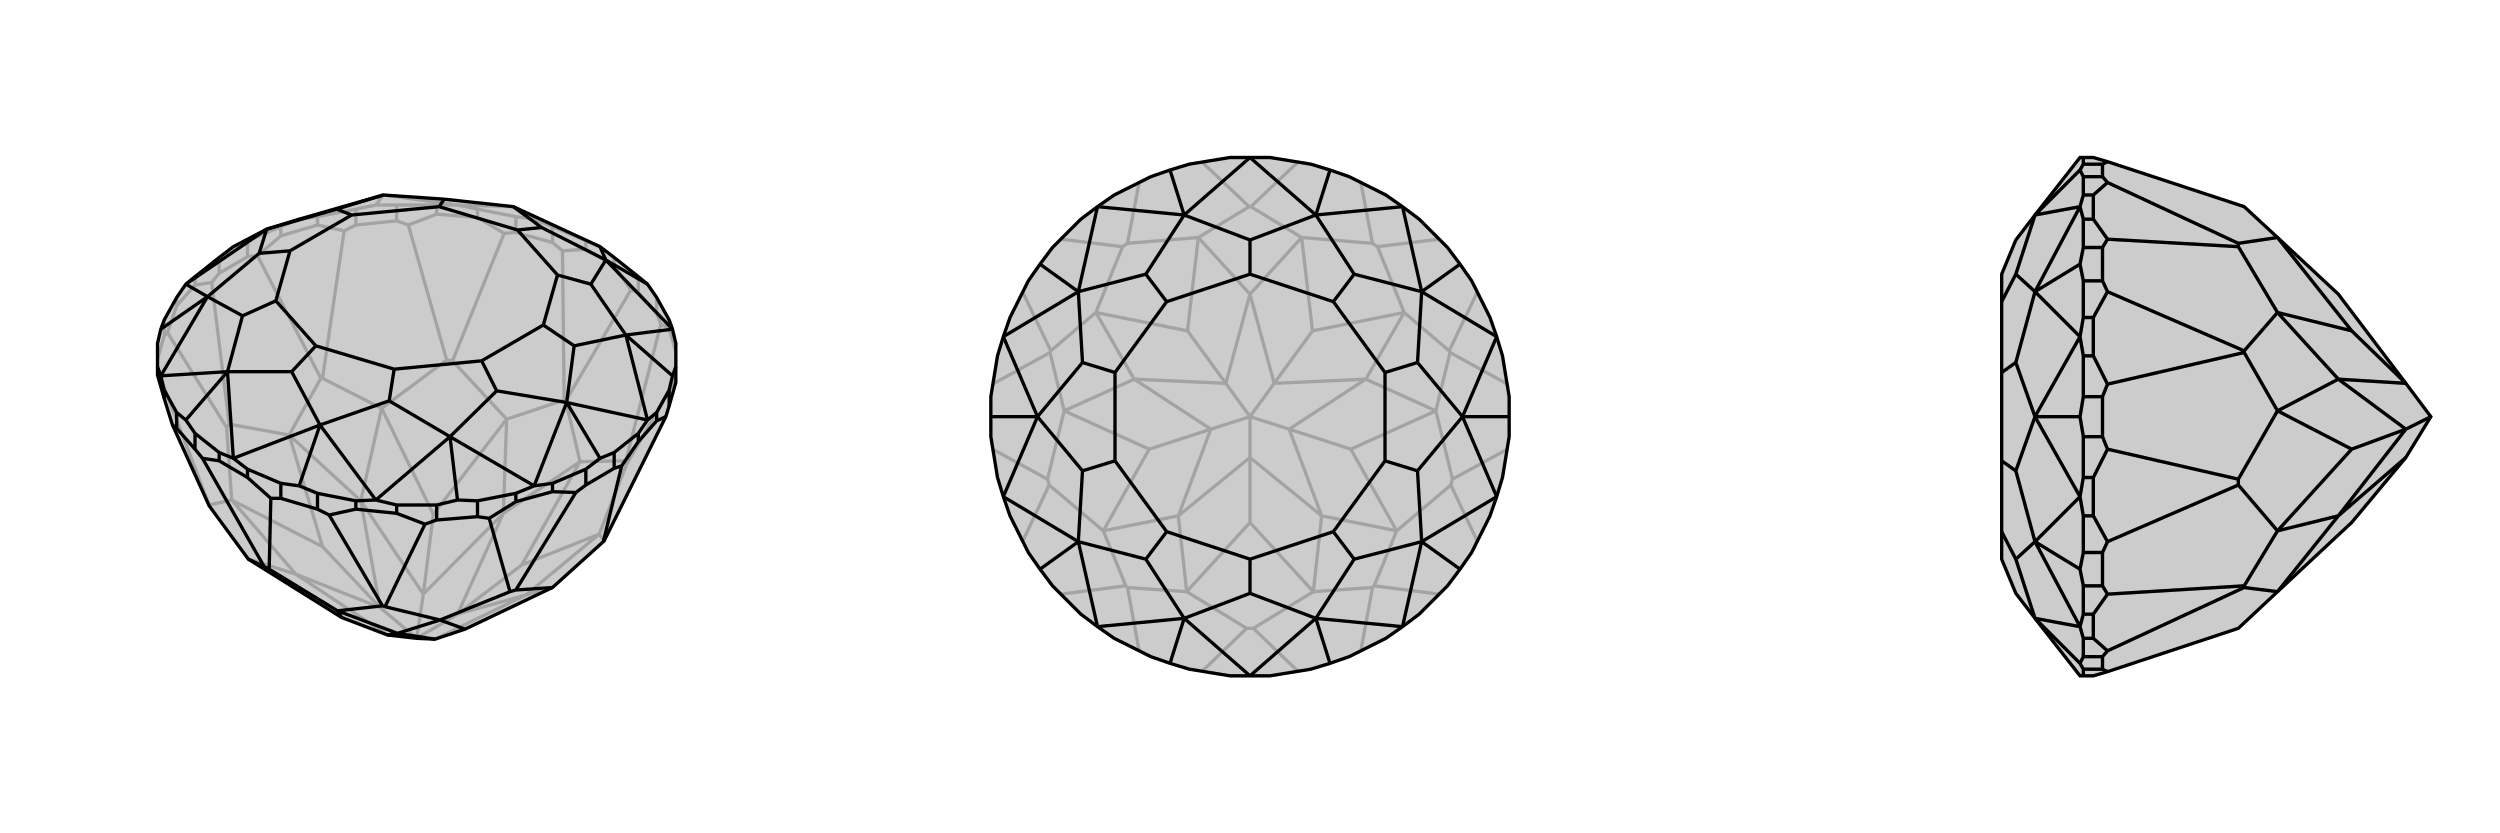 <svg xmlns="http://www.w3.org/2000/svg" viewBox="0 0 3000 1000">
    <g stroke="currentColor" stroke-width="4" fill="none" transform="translate(0 -74)">
        <path fill="currentColor" stroke="none" fill-opacity=".2" d="M616,322L533,313L460,308L359,337L320,349L280,370L263,383L234,406L223,415L212,431L197,458L193,469L189,486L189,514L189,524L197,552L207,584L251,681L298,745L410,815L465,836L500,840L522,841L558,829L663,779L724,724L725,723L799,574L803,561L811,533L811,514L811,486L807,469L803,458L788,431L777,415L766,406L737,383L720,370z" />
<path stroke-opacity=".2" d="M549,320L460,308M460,308L451,320M549,320L616,322M616,322L641,337M720,370L703,363M737,383L737,393M766,406L766,425M788,431L788,450M803,458L803,468M197,458L197,477M212,431L212,441M234,406L234,416M280,370L297,363M263,383L263,402M297,363L337,346M297,363L297,382M359,337L337,346M359,337L381,334M337,346L337,357M381,334L427,325M381,334L381,344M451,320L427,325M451,320L476,320M427,325L427,344M476,320L524,320M476,320L476,339M549,320L524,320M549,320L573,325M524,320L524,331M573,325L619,334M573,325L573,335M641,337L663,346M641,337L619,334M619,334L619,353M703,363L663,346M703,363L703,373M663,346L663,365M500,840L508,787M500,840L456,803M500,840L549,811M549,811L604,690M508,787L604,690M508,787L433,675M508,787L520,691M433,675L456,803M456,803L355,763M456,803L387,730M355,763L465,836M522,841L631,788M549,811L631,788M549,811L626,752M604,690L696,628M604,690L608,577M433,675L458,564M433,675L347,596M355,763L278,674M355,763L298,745M631,788L663,779M631,788L719,715M626,752L696,628M626,752L719,715M520,691L608,577M520,691L458,564M387,730L347,596M387,730L278,674M719,715L725,723M719,715L752,631M766,425L757,422M766,425L788,450M788,450L793,463M696,628L679,555M696,628L751,627M619,353L605,354M619,353L663,365M663,365L675,375M608,577L677,554M608,577L543,507M427,344L413,351M427,344L476,339M476,339L490,344M458,564L387,528M458,564L536,506M263,402L254,413M263,402L297,382M297,382L309,381M347,596L385,528M347,596L275,583M189,505L197,477M197,477L201,473M278,674L251,680M278,674L272,587M803,468L793,463M803,468L811,496M752,631L751,627M811,529L752,631M793,463L751,627M737,393L703,373M737,393L757,422M703,373L675,375M679,555L677,554M757,422L679,555M675,375L677,554M524,331L490,344M524,331L573,335M573,335L605,354M543,507L536,506M605,354L543,507M490,344L536,506M337,357L309,381M337,357L381,344M381,344L413,351M387,528L385,528M413,351L387,528M309,381L385,528M212,441L201,473M212,441L234,416M234,416L254,413M275,583L272,587M254,413L275,583M201,473L272,587M251,681L251,680M189,518L251,680" />
<path d="M616,322L533,313L460,308L359,337L320,349L280,370L263,383L234,406L223,415L212,431L197,458L193,469L189,486L189,514L189,524L197,552L207,584L251,681L298,745L410,815L465,836L500,840L522,841L558,829L663,779L724,724L725,723L799,574L803,561L811,533L811,514L811,486L807,469L803,458L788,431L777,415L766,406L737,383L720,370z" />
<path d="M720,370L727,386M807,469L727,386M727,386L777,415M807,469L751,476M777,578L751,476M751,476L807,525M777,578L680,557M641,657L680,557M680,557L720,624M641,657L540,598M451,674L540,598M540,598L549,674M451,674L384,584M280,624L384,584M384,584L359,657M280,624L273,520M193,525L273,520M273,520L223,578M193,525L249,430M223,415L249,430M249,430L193,469M223,415L320,349M727,386L650,347M727,386L709,415M751,476L709,415M751,476L689,489M709,415L669,404M680,557L689,489M680,557L596,543M689,489L652,464M540,598L596,543M540,598L467,555M596,543L578,507M384,584L467,555M384,584L350,520M467,555L473,517M273,520L350,520M273,520L291,453M350,520L379,489M249,430L291,453M249,430L311,378M291,453L331,435M320,349L311,378M320,349L404,325M311,378L348,375M460,308L404,325M404,325L422,332M616,322L650,347M650,347L621,350M533,313L527,322M669,404L621,350M669,404L652,464M652,464L578,507M578,507L473,517M473,517L379,489M379,489L331,435M331,435L348,375M348,375L422,332M422,332L527,322M621,350L527,322M807,525L811,514M807,525L803,542M803,542L788,569M803,542L803,561M777,578L788,569M777,578L766,594M788,569L788,579M766,594L737,617M766,594L766,604M720,624L737,617M720,624L703,637M737,617L737,636M703,637L663,654M703,637L703,656M641,657L663,654M641,657L619,666M663,654L663,664M619,666L573,675M619,666L619,676M549,674L573,675M549,674L524,680M573,675L573,694M524,680L476,680M524,680L524,698M451,674L476,680M451,674L427,675M476,680L476,690M427,675L381,666M427,675L427,685M359,657L381,666M359,657L337,654M381,666L381,685M337,654L297,637M337,654L337,672M280,624L297,637M280,624L263,617M297,637L297,647M263,617L234,594M263,617L263,627M223,578L234,594M223,578L212,569M234,594L234,613M212,569L197,542M212,569L212,588M193,525L197,542M193,525L189,514M197,542L197,552M465,836L477,834M522,841L477,834M477,834L405,807M477,834L528,818M410,815L405,807M558,829L528,818M234,613L243,624M234,613L212,588M212,588L207,584M298,745L317,754M381,685L395,692M381,685L337,672M337,672L325,672M405,807L459,801M405,807L323,757M573,694L587,696M573,694L524,698M524,698L510,703M528,818L462,802M528,818L612,784M737,636L746,633M737,636L703,656M703,656L691,665M663,779L619,782M297,647L325,672M297,647L263,627M263,627L243,624M317,754L323,757M243,624L317,754M325,672L323,757M476,690L510,703M476,690L427,685M427,685L395,692M459,801L462,802M395,692L459,801M510,703L462,802M663,664L691,665M663,664L619,676M619,676L587,696M612,784L619,782M587,696L612,784M691,665L619,782M788,579L799,574M788,579L766,604M766,604L746,633M746,633L724,724" />
    </g>
    <g stroke="currentColor" stroke-width="4" fill="none" transform="translate(1000 0)">
        <path fill="currentColor" stroke="none" fill-opacity=".2" d="M524,189L573,197L596,204L619,212L663,234L683,248L703,263L737,297L752,317L766,337L788,381L796,404L803,427L811,476L811,500L811,524L803,573L796,596L788,619L766,663L752,683L737,703L703,737L683,752L663,766L619,788L596,796L573,803L524,811L500,811L476,811L427,803L404,796L381,788L337,766L317,752L297,737L263,703L248,683L234,663L212,619L204,596L197,573L189,524L189,500L189,476L197,427L204,404L212,381L234,337L248,317L263,297L297,263L317,248L337,234L381,212L404,204L427,197L476,189L500,189z" />
<path stroke-opacity=".2" d="M500,500L471,460M500,500L453,515M500,500L500,549M500,500L529,460M500,500L547,515M529,460L500,353M471,460L500,353M471,460L361,455M471,460L425,397M361,455L453,515M453,515L414,619M453,515L379,539M414,619L500,549M500,549L586,619M500,549L500,627M547,515L586,619M547,515L639,455M547,515L621,539M529,460L639,455M529,460L575,397M500,353L562,285M500,353L438,285M361,455L315,375M361,455L277,493M414,619L324,637M414,619L424,710M586,619L576,710M586,619L676,637M639,455L723,493M639,455L685,375M500,627L424,710M500,627L576,710M621,539L676,637M621,539L723,493M575,397L562,285M575,397L685,375M425,397L438,285M425,397L315,375M379,539L277,493M379,539L324,637M424,710L353,705M424,710L496,754M576,710L647,705M576,710L504,754M676,637L649,703M676,637L741,582M723,493L740,423M723,493L743,575M685,375L739,421M685,375L653,296M562,285L501,248M562,285L647,292M438,285L499,248M438,285L353,292M315,375L261,421M315,375L347,296M277,493L260,423M277,493L257,575M324,637L351,703M324,637L259,582M496,754L504,754M442,806L496,754M558,806L504,754M647,705L649,703M633,781L647,705M727,713L649,703M741,582L743,575M773,650L741,582M809,539L743,575M740,423L739,421M809,461L740,423M773,350L739,421M653,296L647,292M727,287L653,296M633,219L647,292M501,248L499,248M558,194L501,248M442,194L499,248M353,292L347,296M367,219L353,292M273,287L347,296M261,421L260,423M227,350L261,421M191,461L260,423M257,575L259,582M191,539L257,575M227,650L259,582M353,705L351,703M367,781L353,705M273,713L351,703" />
<path d="M524,189L573,197L596,204L619,212L663,234L683,248L703,263L737,297L752,317L766,337L788,381L796,404L803,427L811,476L811,500L811,524L803,573L796,596L788,619L766,663L752,683L737,703L703,737L683,752L663,766L619,788L596,796L573,803L524,811L500,811L476,811L427,803L404,796L381,788L337,766L317,752L297,737L263,703L248,683L234,663L212,619L204,596L197,573L189,524L189,500L189,476L197,427L204,404L212,381L234,337L248,317L263,297L297,263L317,248L337,234L381,212L404,204L427,197L476,189L500,189z" />
<path d="M500,189L421,258M500,189L579,258M683,248L579,258M579,258L596,204M683,248L706,350M796,404L706,350M706,350L752,317M796,404L755,500M796,596L755,500M755,500L811,500M796,596L706,650M683,752L706,650M706,650L752,683M683,752L579,742M500,811L579,742M579,742L596,796M500,811L421,742M317,752L421,742M421,742L404,796M317,752L294,650M204,596L294,650M294,650L248,683M204,596L245,500M204,404L245,500M245,500L189,500M204,404L294,350M317,248L294,350M294,350L248,317M317,248L421,258M421,258L404,204M579,258L500,288M579,258L625,329M706,350L625,329M706,350L701,435M625,329L600,362M755,500L701,435M755,500L701,565M701,435L662,447M706,650L701,565M706,650L625,671M701,565L662,553M579,742L625,671M579,742L500,712M625,671L600,638M421,742L500,712M421,742L375,671M500,712L500,671M294,650L375,671M294,650L299,565M375,671L400,638M245,500L299,565M245,500L299,435M299,565L338,553M294,350L299,435M294,350L375,329M299,435L338,447M421,258L500,288M421,258L375,329M500,288L500,329M375,329L400,362M600,362L500,329M600,362L662,447M662,447L662,553M662,553L600,638M600,638L500,671M500,671L400,638M400,638L338,553M338,553L338,447M338,447L400,362M500,329L400,362" />
    </g>
    <g stroke="currentColor" stroke-width="4" fill="none" transform="translate(2000 0)">
        <path fill="currentColor" stroke="none" fill-opacity=".2" d="M442,258L419,288L402,329L402,362L402,447L402,553L402,638L402,671L419,712L442,742L496,811L500,811L512,811L529,806L686,754L733,710L822,627L887,549L917,500L887,460L806,353L733,285L693,248L529,194L512,189L500,189L496,189z" />
<path stroke-opacity=".2" d="M496,752L442,742M442,742L496,796M496,752L442,650M496,596L442,650M442,650L496,683M496,596L442,500M496,404L442,500M442,500L496,500M496,404L442,350M496,248L442,350M442,350L496,317M496,248L442,258M442,258L496,204M442,742L419,671M442,650L419,671M442,650L419,565M419,671L402,638M442,500L419,565M442,500L419,435M419,565L402,553M442,350L419,435M442,350L419,329M419,435L402,447M442,258L419,329M419,329L402,362M500,811L500,803M496,796L500,803M496,796L500,788M500,803L523,803M500,788L500,766M500,788L523,788M496,752L500,766M496,752L500,737M500,766L512,766M500,737L500,703M500,737L512,737M496,683L500,703M496,683L500,663M500,703L523,703M500,663L500,619M500,663L523,663M496,596L500,619M496,596L500,573M500,619L512,619M500,573L500,524M500,573L512,573M496,500L500,524M496,500L500,476M500,524L523,524M500,476L500,427M500,476L523,476M496,404L500,427M496,404L500,381M500,427L512,427M500,381L500,337M500,381L512,381M496,317L500,337M496,317L500,297M500,337L523,337M500,297L500,263M500,297L523,297M496,248L500,263M496,248L500,234M500,263L512,263M500,234L500,212M500,234L512,234M496,204L500,197M496,204L500,212M500,212L523,212M500,189L500,197M500,197L523,197M917,500L887,515M887,460L806,455M887,460L822,397M806,455L887,515M887,515L806,619M887,515L822,539M806,619L887,549M806,455L733,375M806,455L733,493M806,619L733,637M806,619L733,710M822,397L733,285M822,397L733,375M822,539L733,493M822,539L733,637M523,803L529,806M523,803L523,788M523,788L529,781M733,710L693,705M523,212L529,219M523,212L523,197M523,197L529,194M733,285L686,292M523,337L529,350M523,337L523,297M523,297L529,287M733,375L693,421M733,375L686,296M523,524L529,539M523,524L523,476M523,476L529,461M733,493L693,423M733,493L686,575M523,703L529,713M523,703L523,663M523,663L529,650M733,637L693,703M733,637L686,582M512,263L529,287M512,263L512,234M512,234L529,219M686,292L686,296M529,219L686,292M529,287L686,296M512,427L529,461M512,427L512,381M512,381L529,350M693,421L693,423M529,350L693,421M529,461L693,423M512,619L529,650M512,619L512,573M512,573L529,539M686,575L686,582M529,539L686,575M529,650L686,582M512,766L529,781M512,766L512,737M512,737L529,713M693,705L693,703M529,781L693,705M529,713L693,703" />
<path d="M442,258L419,288L402,329L402,362L402,447L402,553L402,638L402,671L419,712L442,742L496,811L500,811L512,811L529,806L686,754L733,710L822,627L887,549L917,500L887,460L806,353L733,285L693,248L529,194L512,189L500,189L496,189z" />
<path d="M496,248L442,258M442,258L496,204M496,248L442,350M496,404L442,350M442,350L496,317M496,404L442,500M496,596L442,500M442,500L496,500M496,596L442,650M496,752L442,650M442,650L496,683M496,752L442,742M442,742L496,796M442,258L419,329M442,350L419,329M442,350L419,435M419,329L402,362M442,500L419,435M442,500L419,565M419,435L402,447M442,650L419,565M442,650L419,671M419,565L402,553M442,742L419,671M419,671L402,638M500,189L500,197M496,204L500,197M496,204L500,212M500,197L523,197M500,212L500,234M500,212L523,212M496,248L500,234M496,248L500,263M500,234L512,234M500,263L500,297M500,263L512,263M496,317L500,297M496,317L500,337M500,297L523,297M500,337L500,381M500,337L523,337M496,404L500,381M496,404L500,427M500,381L512,381M500,427L500,476M500,427L512,427M496,500L500,476M496,500L500,524M500,476L523,476M500,524L500,573M500,524L523,524M496,596L500,573M496,596L500,619M500,573L512,573M500,619L500,663M500,619L512,619M496,683L500,663M496,683L500,703M500,663L523,663M500,703L500,737M500,703L523,703M496,752L500,737M496,752L500,766M500,737L512,737M500,766L500,788M500,766L512,766M496,796L500,788M496,796L500,803M500,788L523,788M500,803L500,811M500,803L523,803M917,500L887,515M887,549L806,619M887,515L806,619M887,515L806,455M887,515L822,539M887,460L806,455M887,460L822,397M806,619L733,710M806,619L733,637M806,455L733,493M806,455L733,375M822,539L733,637M822,539L733,493M822,397L733,285M822,397L733,375M523,788L529,781M523,788L523,803M523,803L529,806M733,710L693,705M523,663L529,650M523,663L523,703M523,703L529,713M733,637L693,703M733,637L686,582M523,476L529,461M523,476L523,524M523,524L529,539M733,493L693,423M733,493L686,575M523,297L529,287M523,297L523,337M523,337L529,350M733,375L693,421M733,375L686,296M523,197L529,194M523,197L523,212M523,212L529,219M733,285L686,292M512,737L529,713M512,737L512,766M512,766L529,781M693,705L693,703M529,781L693,705M529,713L693,703M512,573L529,539M512,573L512,619M512,619L529,650M686,582L686,575M529,650L686,582M529,539L686,575M512,381L529,350M512,381L512,427M512,427L529,461M693,423L693,421M529,461L693,423M529,350L693,421M512,234L529,219M512,234L512,263M512,263L529,287M686,296L686,292M529,287L686,296M529,219L686,292" />
    </g>
</svg>
